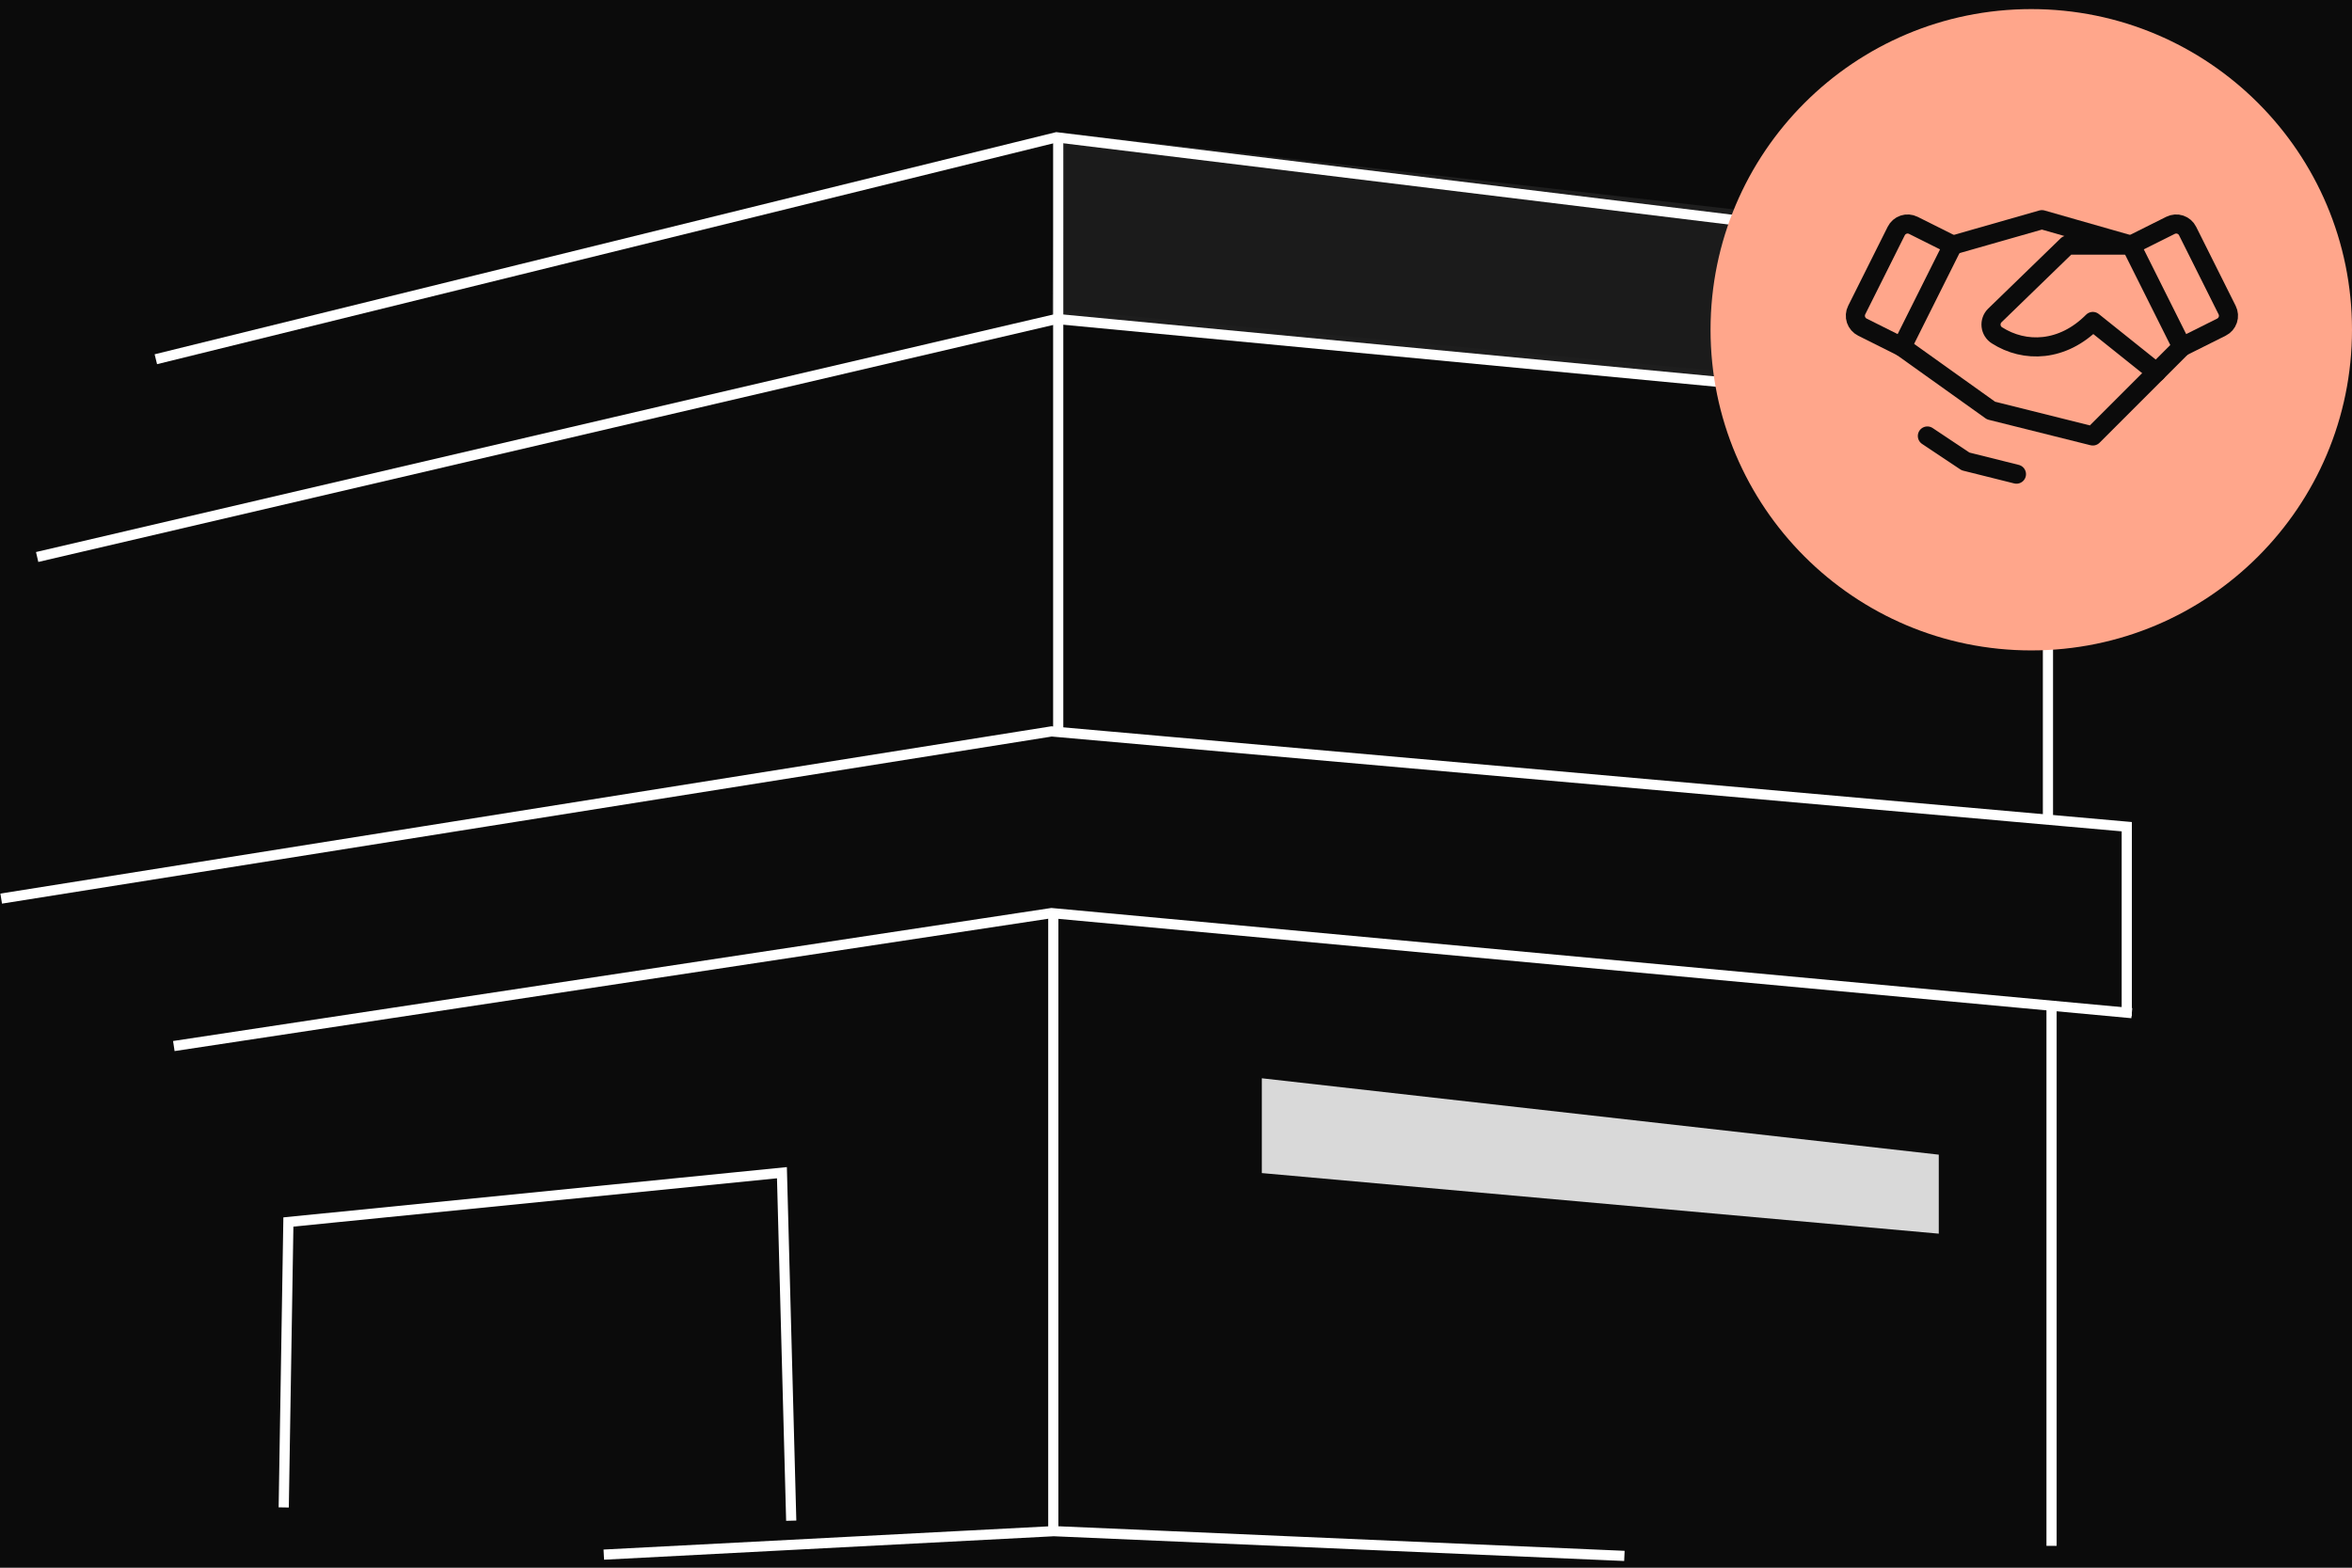 <svg width="231" height="154" viewBox="0 0 231 154" fill="none" xmlns="http://www.w3.org/2000/svg">
<rect width="231" height="154" fill="#545454"/>
<g clip-path="url(#clip0_0_1)">
<rect width="1920" height="13547" transform="translate(-800 -1338)" fill="white"/>
<path d="M-800.262 -313.105H1120V613.231H-800.262V-313.105Z" fill="#0B0B0B"/>
<path d="M200.268 24.503L104.22 13.514L103.78 30.877L200.268 39.888V24.503Z" fill="#1B1B1B" stroke="#1E1E1E"/>
<path d="M15.306 35.289L103.756 13.488L210.352 26.511" stroke="white"/>
<path d="M0.117 88.273L103.274 71.85L208.879 81.209V99.814" stroke="white"/>
<path d="M3.649 54.716L103.756 31.334L210.351 41.463" stroke="white"/>
<path d="M17.072 102.757L103.274 89.697L209.374 99.525" stroke="white"/>
<path d="M27.866 148.08L28.323 120.041L76.796 115.199L77.71 149.383" stroke="white"/>
<path d="M103.932 13.254V72.099" stroke="white"/>
<path d="M103.449 89.945V150.797" stroke="white"/>
<path d="M59.302 152.717L103.5 150.412L159.539 152.843" stroke="white"/>
<path d="M210.172 26.467V41.399" stroke="white"/>
<path d="M201.138 40.803V80.209" stroke="white"/>
<path d="M201.491 98.379V151.855" stroke="white"/>
<path d="M123.931 115.237V105.924L190.415 113.426V121.187L123.931 115.237Z" fill="#D9D9D9"/>
<circle cx="199.5" cy="32.393" r="31.5" fill="#FFA68B"/>
<path d="M209.295 24.078H203.045L195.911 30.998C195.778 31.131 195.677 31.292 195.615 31.468C195.553 31.645 195.531 31.834 195.552 32.02C195.573 32.207 195.635 32.386 195.735 32.545C195.834 32.704 195.968 32.839 196.127 32.939C198.862 34.687 202.576 34.567 205.545 31.578L211.795 36.578L214.295 34.078" stroke="#0B0B0B" stroke-width="1.875" stroke-linecap="round" stroke-linejoin="round"/>
<path d="M211.795 36.578L205.545 42.828L195.545 40.328L186.795 34.078" stroke="#0B0B0B" stroke-width="1.875" stroke-linecap="round" stroke-linejoin="round"/>
<path d="M189.295 42.828L193.045 45.328L198.045 46.578" stroke="#0B0B0B" stroke-width="1.875" stroke-linecap="round" stroke-linejoin="round"/>
<path d="M191.795 24.078L200.545 21.578L209.295 24.078" stroke="#0B0B0B" stroke-width="1.875" stroke-linecap="round" stroke-linejoin="round"/>
<path d="M186.236 22.696L182.355 30.458C182.281 30.605 182.238 30.765 182.226 30.929C182.214 31.093 182.235 31.257 182.287 31.413C182.339 31.569 182.421 31.713 182.529 31.837C182.636 31.961 182.767 32.063 182.914 32.136L186.796 34.077L191.795 24.077L187.914 22.136C187.767 22.063 187.607 22.019 187.444 22.007C187.28 21.995 187.115 22.016 186.959 22.068C186.803 22.12 186.659 22.202 186.535 22.31C186.411 22.418 186.31 22.549 186.236 22.696Z" stroke="#0B0B0B" stroke-width="1.875" stroke-linecap="round" stroke-linejoin="round"/>
<path d="M213.176 22.136L209.295 24.077L214.295 34.077L218.176 32.136C218.323 32.063 218.454 31.961 218.562 31.837C218.669 31.713 218.752 31.569 218.804 31.413C218.856 31.257 218.876 31.093 218.865 30.929C218.853 30.765 218.809 30.605 218.735 30.458L214.854 22.696C214.781 22.549 214.679 22.418 214.555 22.31C214.431 22.202 214.287 22.12 214.131 22.068C213.975 22.016 213.811 21.995 213.647 22.007C213.483 22.019 213.323 22.063 213.176 22.136Z" stroke="#0B0B0B" stroke-width="1.875" stroke-linecap="round" stroke-linejoin="round"/>
</g>
<defs>
<clipPath id="clip0_0_1">
<rect width="1920" height="13547" fill="white" transform="translate(-800 -1338)"/>
</clipPath>
</defs>
</svg>
